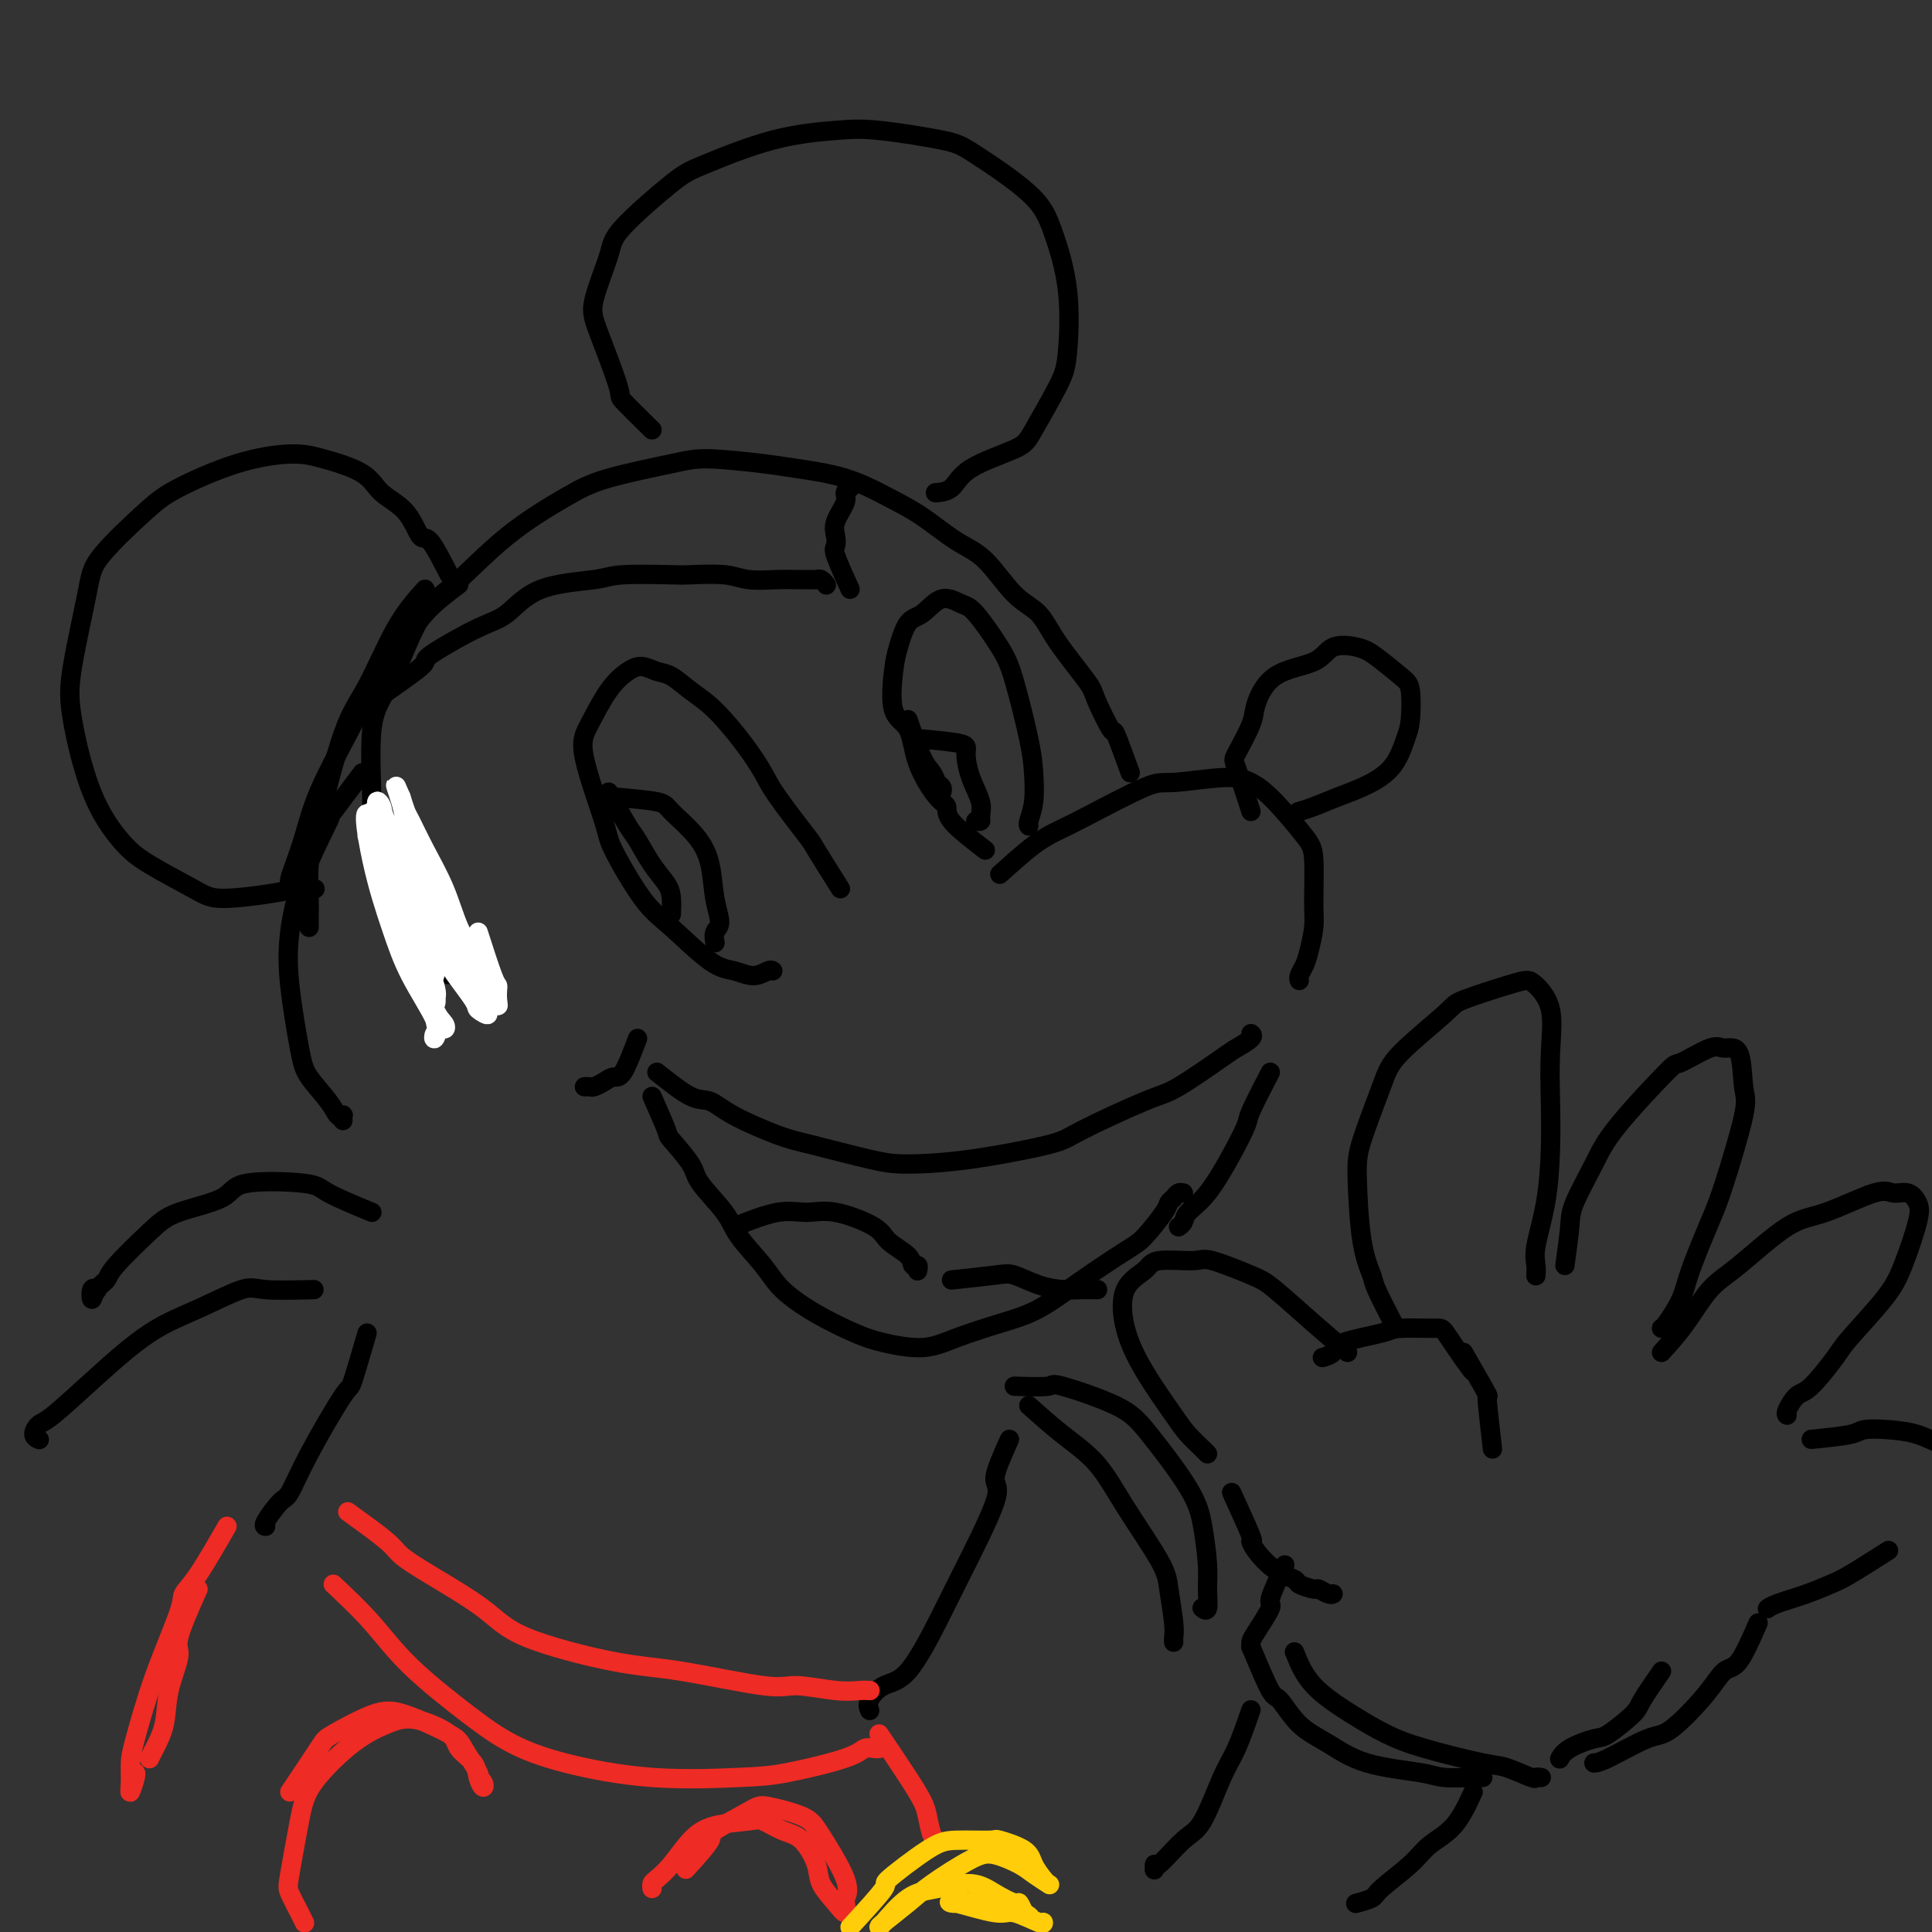 <svg viewBox='0 0 400 400' version='1.1' xmlns='http://www.w3.org/2000/svg' xmlns:xlink='http://www.w3.org/1999/xlink'><rect x="0" y="0" width="400" height="400" fill="#333333" stroke="none"/><g fill='none' stroke='#000000' stroke-width='4' stroke-linecap='round' stroke-linejoin='round'><path d='M234,160c-1.241,-3.432 -2.482,-6.864 -3,-8c-0.518,-1.136 -0.314,0.023 -1,-1c-0.686,-1.023 -2.261,-4.226 -3,-6c-0.739,-1.774 -0.643,-2.117 -2,-4c-1.357,-1.883 -4.167,-5.307 -6,-8c-1.833,-2.693 -2.691,-4.657 -4,-6c-1.309,-1.343 -3.071,-2.066 -5,-4c-1.929,-1.934 -4.027,-5.078 -6,-7c-1.973,-1.922 -3.822,-2.623 -6,-4c-2.178,-1.377 -4.684,-3.429 -7,-5c-2.316,-1.571 -4.443,-2.660 -7,-4c-2.557,-1.340 -5.544,-2.932 -9,-4c-3.456,-1.068 -7.382,-1.612 -10,-2c-2.618,-0.388 -3.930,-0.620 -7,-1c-3.070,-0.380 -7.898,-0.907 -11,-1c-3.102,-0.093 -4.477,0.250 -8,1c-3.523,0.750 -9.192,1.907 -13,3c-3.808,1.093 -5.753,2.122 -9,4c-3.247,1.878 -7.796,4.605 -12,8c-4.204,3.395 -8.064,7.457 -11,10c-2.936,2.543 -4.948,3.566 -7,7c-2.052,3.434 -4.144,9.280 -6,13c-1.856,3.720 -3.475,5.314 -4,10c-0.525,4.686 0.044,12.464 0,17c-0.044,4.536 -0.700,5.832 0,9c0.700,3.168 2.755,8.210 4,11c1.245,2.790 1.681,3.328 3,5c1.319,1.672 3.520,4.478 5,6c1.480,1.522 2.240,1.761 3,2'/><path d='M92,201c1.333,1.333 0.667,0.667 0,0'/><path d='M207,181c2.485,-2.240 4.970,-4.480 7,-6c2.030,-1.520 3.606,-2.320 5,-3c1.394,-0.680 2.606,-1.238 6,-3c3.394,-1.762 8.972,-4.726 12,-6c3.028,-1.274 3.508,-0.858 6,-1c2.492,-0.142 6.997,-0.844 10,-1c3.003,-0.156 4.503,0.233 6,1c1.497,0.767 2.990,1.911 5,4c2.010,2.089 4.535,5.122 6,7c1.465,1.878 1.868,2.600 2,5c0.132,2.400 -0.007,6.478 0,9c0.007,2.522 0.159,3.489 0,5c-0.159,1.511 -0.631,3.568 -1,5c-0.369,1.432 -0.635,2.240 -1,3c-0.365,0.760 -0.829,1.474 -1,2c-0.171,0.526 -0.049,0.865 0,1c0.049,0.135 0.024,0.068 0,0'/><path d='M259,168c-1.181,-3.625 -2.361,-7.251 -3,-9c-0.639,-1.749 -0.736,-1.622 0,-3c0.736,-1.378 2.306,-4.261 3,-6c0.694,-1.739 0.514,-2.334 1,-4c0.486,-1.666 1.640,-4.404 4,-6c2.360,-1.596 5.928,-2.050 8,-3c2.072,-0.950 2.650,-2.396 4,-3c1.350,-0.604 3.473,-0.366 5,0c1.527,0.366 2.460,0.861 4,2c1.540,1.139 3.688,2.923 5,4c1.312,1.077 1.786,1.447 2,3c0.214,1.553 0.166,4.289 0,6c-0.166,1.711 -0.449,2.398 -1,4c-0.551,1.602 -1.371,4.118 -3,6c-1.629,1.882 -4.069,3.131 -6,4c-1.931,0.869 -3.353,1.357 -5,2c-1.647,0.643 -3.520,1.442 -5,2c-1.480,0.558 -2.566,0.874 -3,1c-0.434,0.126 -0.217,0.063 0,0'/><path d='M135,89c-2.530,-2.490 -5.059,-4.981 -6,-6c-0.941,-1.019 -0.292,-0.567 -1,-3c-0.708,-2.433 -2.773,-7.751 -4,-11c-1.227,-3.249 -1.617,-4.429 -1,-7c0.617,-2.571 2.241,-6.534 3,-9c0.759,-2.466 0.652,-3.435 3,-6c2.348,-2.565 7.151,-6.728 10,-9c2.849,-2.272 3.743,-2.655 7,-4c3.257,-1.345 8.878,-3.652 14,-5c5.122,-1.348 9.746,-1.738 13,-2c3.254,-0.262 5.139,-0.396 9,0c3.861,0.396 9.697,1.323 13,2c3.303,0.677 4.073,1.104 7,3c2.927,1.896 8.011,5.261 11,8c2.989,2.739 3.884,4.852 5,8c1.116,3.148 2.454,7.331 3,12c0.546,4.669 0.302,9.823 0,13c-0.302,3.177 -0.660,4.378 -2,7c-1.340,2.622 -3.663,6.664 -5,9c-1.337,2.336 -1.690,2.966 -4,4c-2.310,1.034 -6.578,2.473 -9,4c-2.422,1.527 -2.998,3.142 -4,4c-1.002,0.858 -2.429,0.959 -3,1c-0.571,0.041 -0.285,0.020 0,0'/><path d='M93,119c-1.519,-2.972 -3.039,-5.943 -4,-7c-0.961,-1.057 -1.365,-0.198 -2,-1c-0.635,-0.802 -1.501,-3.263 -3,-5c-1.499,-1.737 -3.630,-2.749 -5,-4c-1.370,-1.251 -1.980,-2.740 -4,-4c-2.020,-1.260 -5.452,-2.292 -8,-3c-2.548,-0.708 -4.213,-1.092 -7,-1c-2.787,0.092 -6.695,0.661 -11,2c-4.305,1.339 -9.006,3.447 -12,5c-2.994,1.553 -4.279,2.549 -7,5c-2.721,2.451 -6.877,6.357 -9,9c-2.123,2.643 -2.214,4.023 -3,8c-0.786,3.977 -2.266,10.551 -3,15c-0.734,4.449 -0.720,6.774 0,11c0.720,4.226 2.147,10.352 4,15c1.853,4.648 4.133,7.817 6,10c1.867,2.183 3.321,3.380 6,5c2.679,1.620 6.582,3.664 9,5c2.418,1.336 3.352,1.966 6,2c2.648,0.034 7.009,-0.527 10,-1c2.991,-0.473 4.613,-0.858 6,-1c1.387,-0.142 2.539,-0.041 3,0c0.461,0.041 0.230,0.020 0,0'/><path d='M79,144c2.730,-1.911 5.460,-3.821 7,-5c1.540,-1.179 1.889,-1.625 2,-2c0.111,-0.375 -0.017,-0.678 2,-2c2.017,-1.322 6.178,-3.665 9,-5c2.822,-1.335 4.304,-1.664 6,-3c1.696,-1.336 3.605,-3.678 7,-5c3.395,-1.322 8.277,-1.623 11,-2c2.723,-0.377 3.286,-0.829 6,-1c2.714,-0.171 7.580,-0.060 10,0c2.420,0.060 2.394,0.069 4,0c1.606,-0.069 4.843,-0.215 7,0c2.157,0.215 3.232,0.790 5,1c1.768,0.210 4.228,0.055 6,0c1.772,-0.055 2.857,-0.011 4,0c1.143,0.011 2.345,-0.011 3,0c0.655,0.011 0.763,0.054 1,0c0.237,-0.054 0.602,-0.207 1,0c0.398,0.207 0.828,0.773 1,1c0.172,0.227 0.086,0.113 0,0'/><path d='M176,122c-1.263,-2.776 -2.527,-5.552 -3,-7c-0.473,-1.448 -0.156,-1.568 0,-2c0.156,-0.432 0.151,-1.177 0,-2c-0.151,-0.823 -0.446,-1.723 0,-3c0.446,-1.277 1.635,-2.930 2,-4c0.365,-1.070 -0.094,-1.557 0,-2c0.094,-0.443 0.741,-0.841 1,-1c0.259,-0.159 0.129,-0.080 0,0'/><path d='M174,184c-2.050,-3.253 -4.101,-6.506 -5,-8c-0.899,-1.494 -0.648,-1.229 -2,-3c-1.352,-1.771 -4.307,-5.579 -6,-8c-1.693,-2.421 -2.123,-3.454 -3,-5c-0.877,-1.546 -2.202,-3.604 -4,-6c-1.798,-2.396 -4.071,-5.129 -6,-7c-1.929,-1.871 -3.516,-2.878 -5,-4c-1.484,-1.122 -2.864,-2.358 -4,-3c-1.136,-0.642 -2.026,-0.689 -3,-1c-0.974,-0.311 -2.030,-0.886 -3,-1c-0.970,-0.114 -1.853,0.232 -3,1c-1.147,0.768 -2.557,1.960 -4,4c-1.443,2.040 -2.918,4.930 -4,7c-1.082,2.070 -1.770,3.320 -1,7c0.770,3.680 2.999,9.792 4,13c1.001,3.208 0.774,3.513 2,6c1.226,2.487 3.906,7.154 6,10c2.094,2.846 3.601,3.869 6,6c2.399,2.131 5.690,5.370 8,7c2.310,1.630 3.638,1.652 5,2c1.362,0.348 2.757,1.021 4,1c1.243,-0.021 2.335,-0.736 3,-1c0.665,-0.264 0.904,-0.075 1,0c0.096,0.075 0.048,0.038 0,0'/><path d='M204,176c-2.876,-2.214 -5.752,-4.428 -7,-6c-1.248,-1.572 -0.867,-2.502 -1,-3c-0.133,-0.498 -0.779,-0.562 -2,-2c-1.221,-1.438 -3.019,-4.248 -4,-7c-0.981,-2.752 -1.147,-5.445 -2,-7c-0.853,-1.555 -2.392,-1.972 -3,-4c-0.608,-2.028 -0.285,-5.666 0,-8c0.285,-2.334 0.531,-3.364 1,-5c0.469,-1.636 1.162,-3.876 2,-5c0.838,-1.124 1.821,-1.130 3,-2c1.179,-0.870 2.555,-2.603 4,-3c1.445,-0.397 2.958,0.542 4,1c1.042,0.458 1.614,0.434 3,2c1.386,1.566 3.588,4.722 5,7c1.412,2.278 2.035,3.678 3,7c0.965,3.322 2.273,8.564 3,12c0.727,3.436 0.874,5.064 1,7c0.126,1.936 0.230,4.179 0,6c-0.230,1.821 -0.793,3.221 -1,4c-0.207,0.779 -0.059,0.937 0,1c0.059,0.063 0.030,0.032 0,0'/><path d='M127,165c3.593,0.312 7.186,0.623 9,1c1.814,0.377 1.850,0.818 3,2c1.150,1.182 3.415,3.103 5,5c1.585,1.897 2.491,3.770 3,6c0.509,2.230 0.620,4.819 1,7c0.380,2.181 1.030,3.956 1,5c-0.030,1.044 -0.739,1.358 -1,2c-0.261,0.642 -0.075,1.612 0,2c0.075,0.388 0.037,0.194 0,0'/><path d='M126,164c1.533,2.743 3.066,5.486 4,7c0.934,1.514 1.270,1.800 2,3c0.730,1.200 1.856,3.313 3,5c1.144,1.687 2.307,2.947 3,4c0.693,1.053 0.917,1.899 1,3c0.083,1.101 0.024,2.457 0,3c-0.024,0.543 -0.012,0.271 0,0'/><path d='M191,153c3.282,0.313 6.564,0.626 8,1c1.436,0.374 1.027,0.808 1,2c-0.027,1.192 0.329,3.143 1,5c0.671,1.857 1.658,3.622 2,5c0.342,1.378 0.040,2.369 0,3c-0.040,0.631 0.181,0.901 0,1c-0.181,0.099 -0.766,0.028 -1,0c-0.234,-0.028 -0.117,-0.014 0,0'/><path d='M188,149c1.064,3.096 2.127,6.192 3,8c0.873,1.808 1.554,2.327 2,3c0.446,0.673 0.656,1.500 1,2c0.344,0.500 0.824,0.673 1,1c0.176,0.327 0.050,0.808 0,1c-0.050,0.192 -0.025,0.096 0,0'/><path d='M132,215c-1.087,2.868 -2.175,5.735 -3,7c-0.825,1.265 -1.388,0.927 -2,1c-0.612,0.073 -1.274,0.555 -2,1c-0.726,0.445 -1.515,0.851 -2,1c-0.485,0.149 -0.666,0.040 -1,0c-0.334,-0.040 -0.821,-0.011 -1,0c-0.179,0.011 -0.051,0.003 0,0c0.051,-0.003 0.026,-0.002 0,0'/><path d='M136,222c2.593,2.061 5.186,4.123 7,5c1.814,0.877 2.847,0.571 4,1c1.153,0.429 2.424,1.593 5,3c2.576,1.407 6.458,3.055 9,4c2.542,0.945 3.746,1.186 7,2c3.254,0.814 8.560,2.202 12,3c3.440,0.798 5.015,1.005 8,1c2.985,-0.005 7.381,-0.224 13,-1c5.619,-0.776 12.462,-2.110 16,-3c3.538,-0.890 3.772,-1.337 7,-3c3.228,-1.663 9.451,-4.543 13,-6c3.549,-1.457 4.426,-1.490 7,-3c2.574,-1.510 6.847,-4.496 9,-6c2.153,-1.504 2.185,-1.527 3,-2c0.815,-0.473 2.412,-1.397 3,-2c0.588,-0.603 0.168,-0.887 0,-1c-0.168,-0.113 -0.084,-0.057 0,0'/><path d='M135,227c1.270,2.862 2.539,5.724 3,7c0.461,1.276 0.113,0.965 1,2c0.887,1.035 3.010,3.417 4,5c0.990,1.583 0.846,2.369 2,4c1.154,1.631 3.607,4.109 5,6c1.393,1.891 1.726,3.196 3,5c1.274,1.804 3.488,4.108 5,6c1.512,1.892 2.321,3.374 4,5c1.679,1.626 4.227,3.397 7,5c2.773,1.603 5.772,3.037 8,4c2.228,0.963 3.684,1.456 6,2c2.316,0.544 5.490,1.138 8,1c2.510,-0.138 4.356,-1.006 7,-2c2.644,-0.994 6.085,-2.112 9,-3c2.915,-0.888 5.303,-1.547 8,-3c2.697,-1.453 5.703,-3.699 9,-6c3.297,-2.301 6.887,-4.658 9,-6c2.113,-1.342 2.751,-1.670 4,-3c1.249,-1.330 3.109,-3.663 4,-5c0.891,-1.337 0.813,-1.679 1,-2c0.187,-0.321 0.638,-0.622 1,-1c0.362,-0.378 0.636,-0.832 1,-1c0.364,-0.168 0.818,-0.048 1,0c0.182,0.048 0.091,0.024 0,0'/><path d='M263,222c-1.636,3.166 -3.272,6.332 -4,8c-0.728,1.668 -0.548,1.837 -1,3c-0.452,1.163 -1.536,3.321 -3,6c-1.464,2.679 -3.307,5.881 -5,8c-1.693,2.119 -3.237,3.156 -4,4c-0.763,0.844 -0.744,1.497 -1,2c-0.256,0.503 -0.787,0.858 -1,1c-0.213,0.142 -0.106,0.071 0,0'/><path d='M152,254c3.246,-1.287 6.491,-2.574 9,-3c2.509,-0.426 4.280,0.011 6,0c1.720,-0.011 3.388,-0.468 6,0c2.612,0.468 6.168,1.862 8,3c1.832,1.138 1.941,2.022 3,3c1.059,0.978 3.068,2.052 4,3c0.932,0.948 0.786,1.770 1,2c0.214,0.230 0.788,-0.130 1,0c0.212,0.130 0.060,0.752 0,1c-0.060,0.248 -0.030,0.124 0,0'/><path d='M197,265c3.469,-0.370 6.938,-0.740 9,-1c2.062,-0.260 2.718,-0.409 4,0c1.282,0.409 3.192,1.378 5,2c1.808,0.622 3.516,0.899 5,1c1.484,0.101 2.746,0.027 4,0c1.254,-0.027 2.501,-0.008 3,0c0.499,0.008 0.249,0.004 0,0'/></g>
<g fill='none' stroke='#FFFFFF' stroke-width='4' stroke-linecap='round' stroke-linejoin='round'><path d='M99,193c1.155,3.596 2.311,7.191 3,9c0.689,1.809 0.912,1.830 1,2c0.088,0.170 0.040,0.489 0,1c-0.040,0.511 -0.073,1.215 0,2c0.073,0.785 0.250,1.651 0,1c-0.250,-0.651 -0.929,-2.818 -2,-5c-1.071,-2.182 -2.535,-4.380 -5,-8c-2.465,-3.620 -5.933,-8.661 -8,-12c-2.067,-3.339 -2.734,-4.977 -4,-7c-1.266,-2.023 -3.129,-4.432 -4,-6c-0.871,-1.568 -0.748,-2.294 -1,-3c-0.252,-0.706 -0.879,-1.391 -1,-1c-0.121,0.391 0.265,1.859 1,6c0.735,4.141 1.818,10.957 3,15c1.182,4.043 2.463,5.315 4,8c1.537,2.685 3.331,6.783 4,9c0.669,2.217 0.213,2.555 0,3c-0.213,0.445 -0.185,0.999 0,1c0.185,0.001 0.525,-0.551 0,-3c-0.525,-2.449 -1.916,-6.795 -3,-10c-1.084,-3.205 -1.859,-5.271 -3,-9c-1.141,-3.729 -2.646,-9.123 -4,-12c-1.354,-2.877 -2.557,-3.236 -3,-4c-0.443,-0.764 -0.127,-1.933 0,-2c0.127,-0.067 0.063,0.966 0,2'/><path d='M77,170c-2.211,-4.635 -1.237,2.277 0,8c1.237,5.723 2.737,10.257 4,14c1.263,3.743 2.289,6.694 4,10c1.711,3.306 4.106,6.966 5,9c0.894,2.034 0.287,2.440 0,3c-0.287,0.560 -0.256,1.273 0,1c0.256,-0.273 0.735,-1.531 0,-4c-0.735,-2.469 -2.684,-6.147 -4,-10c-1.316,-3.853 -1.999,-7.880 -3,-12c-1.001,-4.120 -2.320,-8.333 -3,-11c-0.680,-2.667 -0.722,-3.786 -1,-5c-0.278,-1.214 -0.791,-2.522 -1,-3c-0.209,-0.478 -0.114,-0.127 0,0c0.114,0.127 0.246,0.030 0,0c-0.246,-0.030 -0.871,0.009 0,4c0.871,3.991 3.240,11.936 5,17c1.760,5.064 2.913,7.247 4,10c1.087,2.753 2.107,6.074 3,8c0.893,1.926 1.658,2.456 2,3c0.342,0.544 0.262,1.102 0,1c-0.262,-0.102 -0.706,-0.862 -2,-4c-1.294,-3.138 -3.438,-8.652 -5,-13c-1.562,-4.348 -2.543,-7.530 -4,-11c-1.457,-3.470 -3.391,-7.229 -4,-9c-0.609,-1.771 0.105,-1.554 0,-2c-0.105,-0.446 -1.030,-1.556 -1,-1c0.030,0.556 1.015,2.778 2,5'/><path d='M78,178c2.351,3.566 7.228,9.981 10,14c2.772,4.019 3.440,5.642 5,8c1.560,2.358 4.014,5.451 5,7c0.986,1.549 0.506,1.555 1,2c0.494,0.445 1.962,1.329 2,1c0.038,-0.329 -1.355,-1.873 -2,-3c-0.645,-1.127 -0.544,-1.839 -2,-5c-1.456,-3.161 -4.470,-8.773 -7,-13c-2.530,-4.227 -4.575,-7.069 -6,-9c-1.425,-1.931 -2.229,-2.952 -3,-4c-0.771,-1.048 -1.510,-2.124 -2,-3c-0.490,-0.876 -0.730,-1.553 -1,-2c-0.270,-0.447 -0.571,-0.663 1,1c1.571,1.663 5.015,5.204 7,8c1.985,2.796 2.512,4.845 4,7c1.488,2.155 3.935,4.414 5,6c1.065,1.586 0.746,2.499 1,3c0.254,0.501 1.081,0.590 1,0c-0.081,-0.590 -1.068,-1.858 -2,-4c-0.932,-2.142 -1.808,-5.157 -3,-8c-1.192,-2.843 -2.701,-5.515 -4,-8c-1.299,-2.485 -2.388,-4.785 -3,-6c-0.612,-1.215 -0.746,-1.347 -1,-2c-0.254,-0.653 -0.627,-1.826 -1,-3'/><path d='M83,165c-2.050,-4.799 -0.675,-1.296 0,1c0.675,2.296 0.651,3.387 2,7c1.349,3.613 4.070,9.749 5,13c0.930,3.251 0.067,3.617 0,5c-0.067,1.383 0.662,3.782 1,5c0.338,1.218 0.287,1.254 0,2c-0.287,0.746 -0.808,2.201 -1,3c-0.192,0.799 -0.055,0.943 0,1c0.055,0.057 0.027,0.029 0,0'/></g>
<g fill='none' stroke='#000000' stroke-width='4' stroke-linecap='round' stroke-linejoin='round'><path d='M95,121c-2.507,1.888 -5.014,3.776 -7,6c-1.986,2.224 -3.452,4.785 -5,7c-1.548,2.215 -3.178,4.084 -5,7c-1.822,2.916 -3.837,6.879 -6,11c-2.163,4.121 -4.474,8.400 -6,12c-1.526,3.600 -2.265,6.520 -3,9c-0.735,2.480 -1.465,4.521 -2,6c-0.535,1.479 -0.875,2.396 -1,3c-0.125,0.604 -0.033,0.894 0,1c0.033,0.106 0.009,0.029 0,0c-0.009,-0.029 -0.003,-0.008 0,0c0.003,0.008 0.001,0.004 0,0'/><path d='M88,122c-1.972,2.195 -3.944,4.390 -6,8c-2.056,3.610 -4.197,8.633 -6,12c-1.803,3.367 -3.268,5.076 -5,10c-1.732,4.924 -3.732,13.063 -5,18c-1.268,4.937 -1.804,6.671 -2,9c-0.196,2.329 -0.053,5.251 0,7c0.053,1.749 0.014,2.324 0,3c-0.014,0.676 -0.004,1.451 0,2c0.004,0.549 0.001,0.871 0,1c-0.001,0.129 -0.001,0.064 0,0'/><path d='M309,300c-0.413,-3.569 -0.827,-7.137 -1,-9c-0.173,-1.863 -0.106,-2.020 0,-2c0.106,0.020 0.252,0.216 -1,-2c-1.252,-2.216 -3.901,-6.843 -4,-7c-0.099,-0.157 2.352,4.156 2,4c-0.352,-0.156 -3.506,-4.782 -5,-7c-1.494,-2.218 -1.326,-2.027 -3,-2c-1.674,0.027 -5.188,-0.108 -7,0c-1.812,0.108 -1.921,0.460 -4,1c-2.079,0.540 -6.126,1.269 -8,2c-1.874,0.731 -1.574,1.464 -2,2c-0.426,0.536 -1.576,0.875 -2,1c-0.424,0.125 -0.121,0.036 0,0c0.121,-0.036 0.061,-0.018 0,0'/><path d='M279,280c-2.144,-1.810 -4.288,-3.619 -7,-6c-2.712,-2.381 -5.991,-5.333 -8,-7c-2.009,-1.667 -2.749,-2.049 -5,-3c-2.251,-0.951 -6.015,-2.470 -8,-3c-1.985,-0.530 -2.191,-0.070 -4,0c-1.809,0.070 -5.221,-0.250 -7,0c-1.779,0.250 -1.924,1.071 -3,2c-1.076,0.929 -3.082,1.967 -4,4c-0.918,2.033 -0.747,5.063 0,8c0.747,2.937 2.071,5.782 4,9c1.929,3.218 4.464,6.810 6,9c1.536,2.190 2.071,2.979 3,4c0.929,1.021 2.250,2.275 3,3c0.750,0.725 0.929,0.921 1,1c0.071,0.079 0.036,0.039 0,0'/><path d='M289,275c-1.630,-3.160 -3.260,-6.320 -4,-8c-0.740,-1.680 -0.591,-1.880 -1,-3c-0.409,-1.120 -1.375,-3.159 -2,-7c-0.625,-3.841 -0.910,-9.484 -1,-13c-0.090,-3.516 0.014,-4.905 1,-8c0.986,-3.095 2.855,-7.897 4,-11c1.145,-3.103 1.567,-4.506 4,-7c2.433,-2.494 6.877,-6.079 9,-8c2.123,-1.921 1.925,-2.177 4,-3c2.075,-0.823 6.423,-2.212 9,-3c2.577,-0.788 3.384,-0.973 4,-1c0.616,-0.027 1.041,0.105 2,1c0.959,0.895 2.451,2.553 3,5c0.549,2.447 0.154,5.684 0,9c-0.154,3.316 -0.066,6.712 0,10c0.066,3.288 0.109,6.468 0,10c-0.109,3.532 -0.369,7.416 -1,11c-0.631,3.584 -1.633,6.869 -2,9c-0.367,2.131 -0.098,3.107 0,4c0.098,0.893 0.026,1.702 0,2c-0.026,0.298 -0.008,0.085 0,0c0.008,-0.085 0.004,-0.043 0,0'/><path d='M324,262c0.411,-3.016 0.822,-6.032 1,-8c0.178,-1.968 0.123,-2.888 1,-5c0.877,-2.112 2.686,-5.414 4,-8c1.314,-2.586 2.132,-4.454 5,-8c2.868,-3.546 7.784,-8.771 10,-11c2.216,-2.229 1.731,-1.463 3,-2c1.269,-0.537 4.291,-2.376 6,-3c1.709,-0.624 2.105,-0.033 3,0c0.895,0.033 2.288,-0.493 3,1c0.712,1.493 0.741,5.004 1,7c0.259,1.996 0.748,2.479 0,6c-0.748,3.521 -2.733,10.082 -4,14c-1.267,3.918 -1.818,5.193 -3,8c-1.182,2.807 -2.996,7.144 -4,10c-1.004,2.856 -1.197,4.229 -2,6c-0.803,1.771 -2.216,3.938 -3,5c-0.784,1.062 -0.938,1.018 -1,1c-0.062,-0.018 -0.031,-0.009 0,0'/><path d='M344,280c1.660,-1.834 3.320,-3.668 5,-6c1.680,-2.332 3.381,-5.162 5,-7c1.619,-1.838 3.157,-2.685 6,-5c2.843,-2.315 6.992,-6.100 10,-8c3.008,-1.900 4.876,-1.915 8,-3c3.124,-1.085 7.505,-3.240 10,-4c2.495,-0.760 3.104,-0.126 4,0c0.896,0.126 2.078,-0.256 3,0c0.922,0.256 1.585,1.150 2,2c0.415,0.850 0.581,1.655 0,4c-0.581,2.345 -1.909,6.229 -3,9c-1.091,2.771 -1.944,4.428 -4,7c-2.056,2.572 -5.315,6.058 -7,8c-1.685,1.942 -1.796,2.338 -3,4c-1.204,1.662 -3.499,4.589 -5,6c-1.501,1.411 -2.206,1.306 -3,2c-0.794,0.694 -1.675,2.187 -2,3c-0.325,0.813 -0.093,0.947 0,1c0.093,0.053 0.046,0.027 0,0'/><path d='M375,298c3.153,-0.314 6.306,-0.627 8,-1c1.694,-0.373 1.929,-0.805 3,-1c1.071,-0.195 2.977,-0.154 5,0c2.023,0.154 4.164,0.419 6,1c1.836,0.581 3.368,1.476 5,2c1.632,0.524 3.365,0.677 4,1c0.635,0.323 0.171,0.818 0,1c-0.171,0.182 -0.049,0.052 0,0c0.049,-0.052 0.024,-0.026 0,0'/><path d='M255,309c1.697,3.723 3.394,7.445 4,9c0.606,1.555 0.121,0.941 0,1c-0.121,0.059 0.122,0.790 1,2c0.878,1.210 2.391,2.897 4,4c1.609,1.103 3.313,1.620 4,2c0.687,0.380 0.356,0.624 1,1c0.644,0.376 2.264,0.885 3,1c0.736,0.115 0.589,-0.165 1,0c0.411,0.165 1.380,0.775 2,1c0.620,0.225 0.891,0.064 1,0c0.109,-0.064 0.054,-0.032 0,0'/><path d='M266,324c-1.351,2.870 -2.702,5.739 -3,7c-0.298,1.261 0.456,0.912 0,2c-0.456,1.088 -2.122,3.612 -3,5c-0.878,1.388 -0.967,1.640 -1,2c-0.033,0.360 -0.009,0.828 0,1c0.009,0.172 0.003,0.049 0,0c-0.003,-0.049 -0.001,-0.025 0,0'/><path d='M259,341c1.548,3.704 3.097,7.409 4,9c0.903,1.591 1.162,1.070 2,2c0.838,0.930 2.255,3.311 4,5c1.745,1.689 3.819,2.687 6,4c2.181,1.313 4.469,2.940 8,4c3.531,1.060 8.305,1.552 11,2c2.695,0.448 3.311,0.852 5,1c1.689,0.148 4.453,0.040 6,0c1.547,-0.040 1.878,-0.011 2,0c0.122,0.011 0.035,0.003 0,0c-0.035,-0.003 -0.017,-0.002 0,0'/><path d='M268,342c0.956,2.382 1.912,4.765 4,7c2.088,2.235 5.308,4.324 8,6c2.692,1.676 4.855,2.940 7,4c2.145,1.060 4.273,1.916 8,3c3.727,1.084 9.055,2.396 12,3c2.945,0.604 3.507,0.502 5,1c1.493,0.498 3.917,1.598 5,2c1.083,0.402 0.826,0.108 1,0c0.174,-0.108 0.777,-0.029 1,0c0.223,0.029 0.064,0.008 0,0c-0.064,-0.008 -0.032,-0.004 0,0'/><path d='M391,321c-3.035,1.933 -6.071,3.867 -8,5c-1.929,1.133 -2.752,1.467 -4,2c-1.248,0.533 -2.923,1.267 -5,2c-2.077,0.733 -4.557,1.464 -6,2c-1.443,0.536 -1.850,0.875 -2,1c-0.150,0.125 -0.043,0.036 0,0c0.043,-0.036 0.021,-0.018 0,0'/><path d='M364,336c-1.422,3.252 -2.844,6.503 -4,8c-1.156,1.497 -2.046,1.238 -3,2c-0.954,0.762 -1.972,2.544 -4,5c-2.028,2.456 -5.065,5.586 -7,7c-1.935,1.414 -2.766,1.111 -5,2c-2.234,0.889 -5.871,2.970 -8,4c-2.129,1.030 -2.751,1.009 -3,1c-0.249,-0.009 -0.124,-0.004 0,0'/><path d='M344,346c-1.601,2.313 -3.202,4.625 -4,6c-0.798,1.375 -0.792,1.812 -2,3c-1.208,1.188 -3.630,3.128 -5,4c-1.370,0.872 -1.687,0.677 -3,1c-1.313,0.323 -3.623,1.164 -5,2c-1.377,0.836 -1.822,1.667 -2,2c-0.178,0.333 -0.089,0.166 0,0'/><path d='M305,371c-1.200,2.590 -2.399,5.180 -4,7c-1.601,1.820 -3.603,2.870 -5,4c-1.397,1.130 -2.189,2.341 -4,4c-1.811,1.659 -4.643,3.765 -6,5c-1.357,1.235 -1.240,1.599 -2,2c-0.760,0.401 -2.397,0.839 -3,1c-0.603,0.161 -0.172,0.046 0,0c0.172,-0.046 0.086,-0.023 0,0'/><path d='M259,354c-1.027,2.953 -2.055,5.907 -3,8c-0.945,2.093 -1.808,3.327 -3,6c-1.192,2.673 -2.712,6.787 -4,9c-1.288,2.213 -2.345,2.526 -4,4c-1.655,1.474 -3.907,4.108 -5,5c-1.093,0.892 -1.025,0.043 -1,0c0.025,-0.043 0.007,0.719 0,1c-0.007,0.281 -0.002,0.080 0,0c0.002,-0.080 0.001,-0.040 0,0'/><path d='M75,160c-2.551,3.408 -5.102,6.816 -6,8c-0.898,1.184 -0.143,0.144 -1,2c-0.857,1.856 -3.326,6.610 -5,11c-1.674,4.390 -2.555,8.418 -3,12c-0.445,3.582 -0.456,6.719 0,11c0.456,4.281 1.380,9.708 2,13c0.620,3.292 0.937,4.450 2,6c1.063,1.550 2.873,3.491 4,5c1.127,1.509 1.570,2.587 2,3c0.430,0.413 0.847,0.162 1,0c0.153,-0.162 0.041,-0.236 0,0c-0.041,0.236 -0.012,0.782 0,1c0.012,0.218 0.006,0.109 0,0'/><path d='M77,251c-3.578,-1.483 -7.156,-2.967 -9,-4c-1.844,-1.033 -1.952,-1.617 -5,-2c-3.048,-0.383 -9.034,-0.566 -12,0c-2.966,0.566 -2.912,1.881 -5,3c-2.088,1.119 -6.317,2.042 -9,3c-2.683,0.958 -3.819,1.951 -6,4c-2.181,2.049 -5.409,5.154 -7,7c-1.591,1.846 -1.547,2.432 -2,3c-0.453,0.568 -1.403,1.119 -2,2c-0.597,0.881 -0.840,2.092 -1,2c-0.160,-0.092 -0.235,-1.486 0,-2c0.235,-0.514 0.782,-0.147 1,0c0.218,0.147 0.109,0.073 0,0'/><path d='M65,267c-3.871,0.096 -7.742,0.192 -10,0c-2.258,-0.192 -2.902,-0.671 -5,0c-2.098,0.671 -5.651,2.493 -9,4c-3.349,1.507 -6.496,2.697 -10,5c-3.504,2.303 -7.366,5.717 -11,9c-3.634,3.283 -7.040,6.435 -9,8c-1.960,1.565 -2.474,1.543 -3,2c-0.526,0.457 -1.065,1.392 -1,2c0.065,0.608 0.733,0.888 1,1c0.267,0.112 0.134,0.056 0,0'/><path d='M210,287c2.912,0.093 5.823,0.186 7,0c1.177,-0.186 0.619,-0.651 3,0c2.381,0.651 7.699,2.417 11,4c3.301,1.583 4.583,2.981 7,6c2.417,3.019 5.969,7.657 8,11c2.031,3.343 2.540,5.389 3,8c0.460,2.611 0.869,5.785 1,8c0.131,2.215 -0.016,3.470 0,5c0.016,1.530 0.197,3.335 0,4c-0.197,0.665 -0.770,0.190 -1,0c-0.230,-0.190 -0.115,-0.095 0,0'/><path d='M213,291c2.295,2.049 4.589,4.099 7,6c2.411,1.901 4.937,3.654 7,6c2.063,2.346 3.663,5.287 6,9c2.337,3.713 5.411,8.200 7,11c1.589,2.800 1.694,3.913 2,6c0.306,2.087 0.814,5.148 1,7c0.186,1.852 0.050,2.497 0,3c-0.050,0.503 -0.013,0.866 0,1c0.013,0.134 0.004,0.038 0,0c-0.004,-0.038 -0.002,-0.019 0,0'/><path d='M209,298c-1.450,3.209 -2.901,6.418 -3,8c-0.099,1.582 1.152,1.535 0,5c-1.152,3.465 -4.709,10.440 -7,15c-2.291,4.560 -3.318,6.704 -5,10c-1.682,3.296 -4.020,7.745 -6,10c-1.980,2.255 -3.603,2.316 -5,3c-1.397,0.684 -2.568,1.992 -3,3c-0.432,1.008 -0.123,1.717 0,2c0.123,0.283 0.062,0.142 0,0'/><path d='M76,276c-1.224,4.188 -2.448,8.376 -3,10c-0.552,1.624 -0.432,0.684 -2,3c-1.568,2.316 -4.823,7.889 -7,12c-2.177,4.111 -3.277,6.762 -4,8c-0.723,1.238 -1.069,1.064 -2,2c-0.931,0.936 -2.445,2.983 -3,4c-0.555,1.017 -0.149,1.005 0,1c0.149,-0.005 0.043,-0.001 0,0c-0.043,0.001 -0.021,0.001 0,0'/></g>
<g fill='none' stroke='#EE2B24' stroke-width='4' stroke-linecap='round' stroke-linejoin='round'><path d='M72,313c3.145,2.271 6.289,4.542 8,6c1.711,1.458 1.987,2.103 3,3c1.013,0.897 2.763,2.045 6,4c3.237,1.955 7.962,4.718 11,7c3.038,2.282 4.388,4.085 9,6c4.612,1.915 12.487,3.943 18,5c5.513,1.057 8.663,1.145 14,2c5.337,0.855 12.859,2.478 17,3c4.141,0.522 4.900,-0.056 7,0c2.100,0.056 5.542,0.747 8,1c2.458,0.253 3.931,0.068 5,0c1.069,-0.068 1.734,-0.019 2,0c0.266,0.019 0.133,0.010 0,0'/><path d='M180,350c0.000,0.000 0.000,0.000 0,0c0.000,0.000 0.000,0.000 0,0'/><path d='M69,328c2.782,2.624 5.564,5.247 8,8c2.436,2.753 4.525,5.635 8,9c3.475,3.365 8.336,7.214 12,10c3.664,2.786 6.132,4.511 9,6c2.868,1.489 6.137,2.744 11,4c4.863,1.256 11.319,2.515 18,3c6.681,0.485 13.586,0.197 18,0c4.414,-0.197 6.335,-0.301 10,-1c3.665,-0.699 9.073,-1.991 12,-3c2.927,-1.009 3.372,-1.734 4,-2c0.628,-0.266 1.438,-0.072 2,0c0.562,0.072 0.875,0.020 1,0c0.125,-0.020 0.063,-0.010 0,0'/><path d='M142,387c2.194,-2.419 4.387,-4.839 5,-6c0.613,-1.161 -0.355,-1.064 1,-2c1.355,-0.936 5.033,-2.904 7,-4c1.967,-1.096 2.222,-1.320 4,-1c1.778,0.320 5.079,1.183 7,2c1.921,0.817 2.464,1.586 4,4c1.536,2.414 4.067,6.471 5,9c0.933,2.529 0.267,3.531 0,4c-0.267,0.469 -0.136,0.406 0,1c0.136,0.594 0.277,1.844 0,2c-0.277,0.156 -0.972,-0.783 -2,-2c-1.028,-1.217 -2.391,-2.712 -3,-4c-0.609,-1.288 -0.466,-2.370 -1,-4c-0.534,-1.630 -1.745,-3.808 -3,-5c-1.255,-1.192 -2.555,-1.398 -4,-2c-1.445,-0.602 -3.037,-1.599 -4,-2c-0.963,-0.401 -1.298,-0.206 -3,0c-1.702,0.206 -4.771,0.422 -7,1c-2.229,0.578 -3.616,1.518 -5,3c-1.384,1.482 -2.763,3.508 -4,5c-1.237,1.492 -2.332,2.452 -3,3c-0.668,0.548 -0.911,0.686 -1,1c-0.089,0.314 -0.026,0.804 0,1c0.026,0.196 0.013,0.098 0,0'/><path d='M60,371c2.400,-3.578 4.801,-7.156 6,-9c1.199,-1.844 1.198,-1.956 3,-3c1.802,-1.044 5.409,-3.022 8,-4c2.591,-0.978 4.168,-0.956 7,0c2.832,0.956 6.920,2.847 9,4c2.080,1.153 2.152,1.568 3,3c0.848,1.432 2.472,3.881 3,5c0.528,1.119 -0.042,0.908 0,1c0.042,0.092 0.694,0.489 1,1c0.306,0.511 0.266,1.138 0,1c-0.266,-0.138 -0.758,-1.040 -1,-2c-0.242,-0.960 -0.232,-1.979 -1,-3c-0.768,-1.021 -2.312,-2.045 -3,-3c-0.688,-0.955 -0.520,-1.843 -2,-3c-1.480,-1.157 -4.609,-2.585 -7,-3c-2.391,-0.415 -4.045,0.182 -6,1c-1.955,0.818 -4.210,1.855 -7,4c-2.790,2.145 -6.114,5.397 -8,8c-1.886,2.603 -2.334,4.558 -3,8c-0.666,3.442 -1.551,8.373 -2,11c-0.449,2.627 -0.460,2.952 0,4c0.460,1.048 1.393,2.821 2,4c0.607,1.179 0.888,1.766 1,2c0.112,0.234 0.056,0.117 0,0'/><path d='M47,316c-2.194,3.815 -4.388,7.630 -6,10c-1.612,2.370 -2.642,3.294 -3,4c-0.358,0.706 -0.043,1.192 -1,4c-0.957,2.808 -3.186,7.936 -5,13c-1.814,5.064 -3.214,10.065 -4,13c-0.786,2.935 -0.957,3.806 -1,5c-0.043,1.194 0.041,2.712 0,4c-0.041,1.288 -0.207,2.345 0,2c0.207,-0.345 0.786,-2.093 1,-3c0.214,-0.907 0.061,-0.973 0,-1c-0.061,-0.027 -0.031,-0.013 0,0'/><path d='M41,329c-1.747,3.939 -3.494,7.877 -4,10c-0.506,2.123 0.229,2.429 0,4c-0.229,1.571 -1.420,4.407 -2,7c-0.580,2.593 -0.547,4.942 -1,7c-0.453,2.058 -1.391,3.823 -2,5c-0.609,1.177 -0.888,1.765 -1,2c-0.112,0.235 -0.056,0.118 0,0'/><path d='M182,359c2.221,3.298 4.441,6.597 6,9c1.559,2.403 2.456,3.912 3,5c0.544,1.088 0.733,1.756 1,3c0.267,1.244 0.610,3.066 1,4c0.390,0.934 0.826,0.981 1,1c0.174,0.019 0.087,0.009 0,0'/></g>
<g fill='none' stroke='#FFCD0A' stroke-width='4' stroke-linecap='round' stroke-linejoin='round'><path d='M176,399c3.054,-3.320 6.108,-6.641 7,-8c0.892,-1.359 -0.379,-0.758 1,-2c1.379,-1.242 5.406,-4.328 8,-6c2.594,-1.672 3.755,-1.932 6,-2c2.245,-0.068 5.575,0.055 7,0c1.425,-0.055 0.945,-0.288 2,0c1.055,0.288 3.644,1.098 5,2c1.356,0.902 1.478,1.896 2,3c0.522,1.104 1.443,2.318 2,3c0.557,0.682 0.750,0.830 1,1c0.250,0.170 0.556,0.360 0,0c-0.556,-0.360 -1.976,-1.272 -3,-2c-1.024,-0.728 -1.654,-1.273 -3,-2c-1.346,-0.727 -3.408,-1.634 -5,-2c-1.592,-0.366 -2.714,-0.189 -5,1c-2.286,1.189 -5.737,3.391 -8,5c-2.263,1.609 -3.338,2.624 -5,4c-1.662,1.376 -3.911,3.112 -5,4c-1.089,0.888 -1.019,0.926 -1,1c0.019,0.074 -0.012,0.183 1,-1c1.012,-1.183 3.066,-3.658 5,-5c1.934,-1.342 3.747,-1.552 6,-2c2.253,-0.448 4.946,-1.134 7,-1c2.054,0.134 3.468,1.087 5,2c1.532,0.913 3.182,1.784 4,2c0.818,0.216 0.805,-0.224 1,0c0.195,0.224 0.597,1.112 1,2'/><path d='M212,396c1.916,1.142 1.205,0.996 1,1c-0.205,0.004 0.097,0.159 0,0c-0.097,-0.159 -0.593,-0.631 -1,-1c-0.407,-0.369 -0.724,-0.635 -1,-1c-0.276,-0.365 -0.511,-0.829 -1,-1c-0.489,-0.171 -1.231,-0.048 -3,0c-1.769,0.048 -4.566,0.021 -6,0c-1.434,-0.021 -1.506,-0.036 -2,0c-0.494,0.036 -1.411,0.122 -2,0c-0.589,-0.122 -0.851,-0.453 1,0c1.851,0.453 5.817,1.690 8,2c2.183,0.310 2.585,-0.309 4,0c1.415,0.309 3.842,1.545 5,2c1.158,0.455 1.045,0.130 1,0c-0.045,-0.130 -0.023,-0.065 0,0'/></g>
</svg>